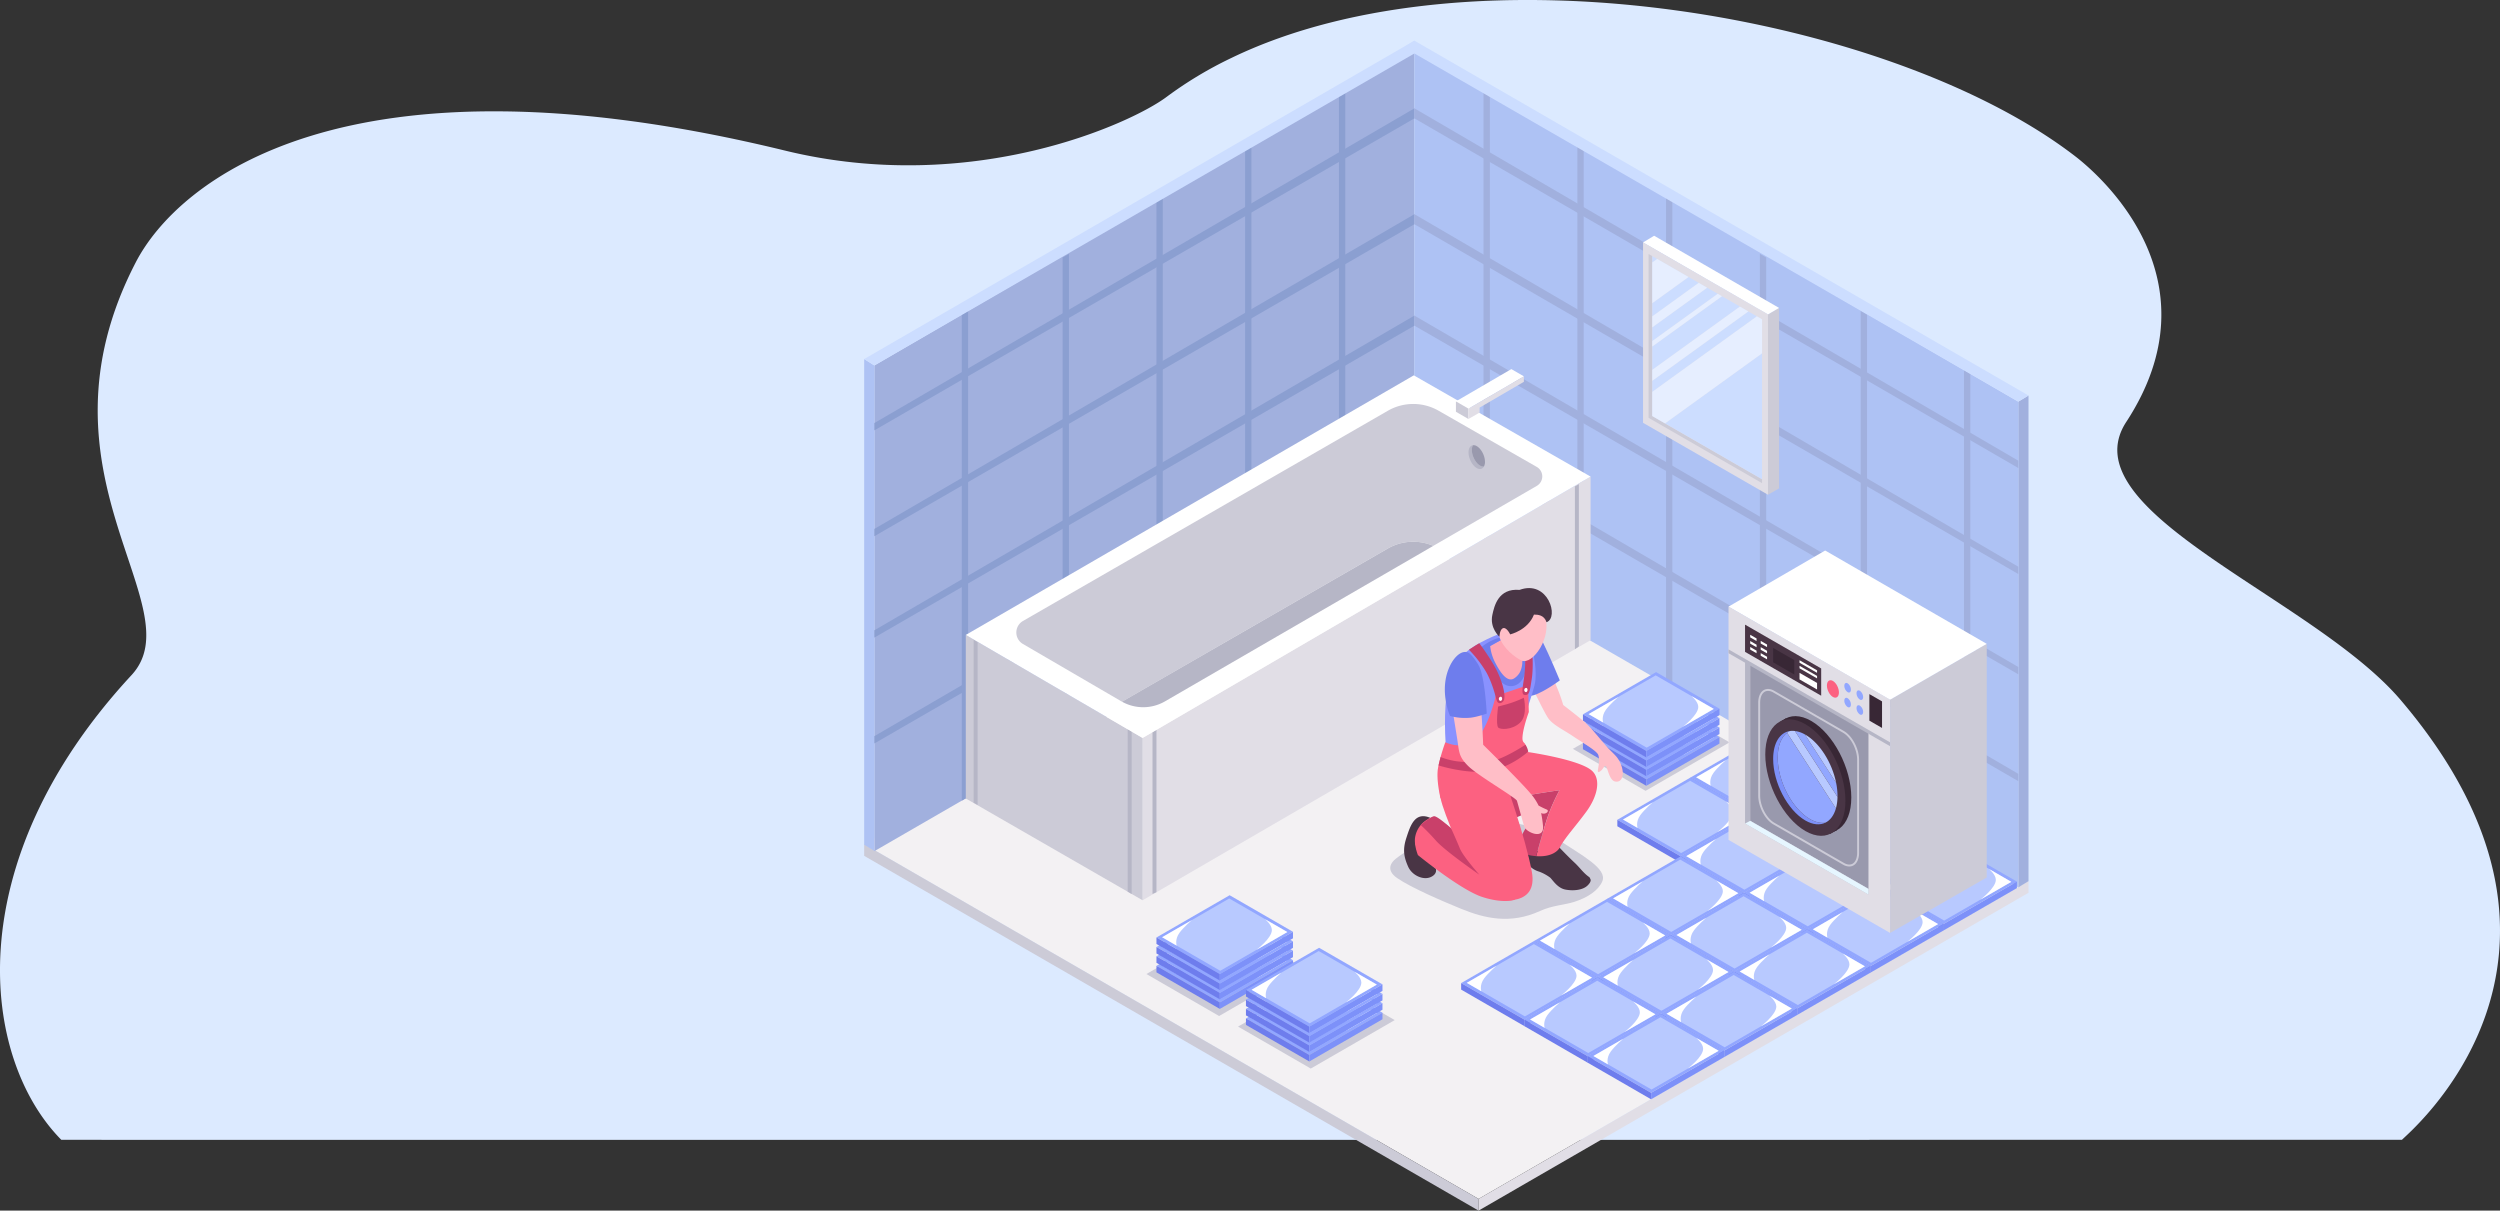 <svg id="_Layer_" data-name="&lt;Layer&gt;" xmlns="http://www.w3.org/2000/svg" viewBox="0 0 2534.02 1227.09"><rect x="0" y="0" width="2534.02" height="1227.09" fill="#333333" stroke="none"/><defs><style>.cls-1{fill:#dceaff;}.cls-2{fill:#f3f1f3;}.cls-3{fill:#cccbd7;}.cls-4{fill:#e1dee6;}.cls-5{fill:#a1b0de;}.cls-6{fill:#aec2f4;}.cls-7{fill:#8b9fd1;}.cls-8{fill:#cdf;}.cls-9{fill:#b6b6c6;}.cls-10,.cls-24{fill:#fff;}.cls-11{fill:#9999ad;}.cls-12{fill:#92a7ff;}.cls-13{fill:#b8c9ff;}.cls-14{fill:#6e7ded;}.cls-15{fill:#7d91f9;}.cls-16{fill:#493545;}.cls-17{fill:#fc6181;}.cls-18{fill:#c9406a;}.cls-19{fill:#ffa7b5;}.cls-20{fill:#ffbec7;}.cls-21{fill:#8992ff;}.cls-22{fill:#382735;}.cls-23{fill:#e6f6ff;}.cls-24{opacity:0.5;}</style></defs><path class="cls-1" d="M2577.74,1567.23c-145.24,0-2372.54.17-2372.54,0-81.58-82.72-105.61-280.18,71.08-470.9,64.72-69.84-107-203.79,4.48-418.67,42.35-81.66,211.55-222,658.05-113.1,189.85,46.31,351-27.64,386.61-54.34a396.62,396.62,0,0,1,65.67-39.51c245.72-118.9,670.29-43.18,855.61,99.74,26.26,20.26,145.68,125.08,51.56,269.14-59.44,91,189.54,177.84,278,281.7C2801.22,1385.37,2579.78,1563.8,2577.74,1567.23Z" transform="translate(-143.07 -411.91)"/><polygon class="cls-2" points="1498.68 1215.21 2056.11 893.06 1433.37 533.47 875.93 855.62 1498.68 1215.21"/><polygon class="cls-3" points="1498.68 1227.09 1498.68 1215.21 875.93 855.62 875.93 867.5 1498.68 1227.09"/><polygon class="cls-4" points="1498.68 1215.21 1498.68 1227.09 2056.11 904.94 2056.11 893.06 1498.68 1215.21"/><polyline class="cls-5" points="1433.65 51.46 886.27 370.44 886.27 862.74 1433.65 546.5 1433.65 51.46"/><polygon class="cls-6" points="875.93 363.94 875.93 856.24 886.27 862.5 886.27 370.44 875.93 363.94"/><polygon class="cls-5" points="2056.11 400.88 2056.11 893.18 2045.77 899.44 2045.77 407.13 2056.11 400.88"/><polyline class="cls-6" points="1433.65 51.46 2045.77 407.13 2045.77 899.44 1433.65 546.5 1433.65 51.46"/><path class="cls-7" d="M1029.34,1158.07v7.42l547.38-316.24V839.09Z" transform="translate(-143.07 -411.91)"/><path class="cls-7" d="M1029.34,1050.77v7.42L1576.72,742V731.8Z" transform="translate(-143.07 -411.91)"/><path class="cls-7" d="M1029.34,948v7.42l547.38-316.24V629Z" transform="translate(-143.07 -411.91)"/><path class="cls-7" d="M1029.34,840.7v7.42l547.38-316.23V521.73Z" transform="translate(-143.07 -411.91)"/><polygon class="cls-7" points="981.28 315.07 974.86 318.81 974.86 811.56 981.28 807.85 981.28 315.07"/><polygon class="cls-7" points="1083.49 257.29 1077.07 261.03 1077.07 753.78 1083.49 750.07 1083.49 257.29"/><polygon class="cls-7" points="1178.62 200.27 1172.2 204.01 1172.2 696.75 1178.62 693.05 1178.62 200.27"/><polygon class="cls-7" points="1268.46 148.19 1262.05 151.93 1262.05 644.68 1268.46 640.97 1268.46 148.19"/><polygon class="cls-7" points="1363.6 91.17 1357.18 94.91 1357.18 587.66 1363.6 583.95 1363.6 91.17"/><path class="cls-5" d="M2188.84,1196.29v7.42L1576.72,849.25V839.09Z" transform="translate(-143.07 -411.91)"/><path class="cls-5" d="M2188.84,1088v7.42L1576.72,742V731.8Z" transform="translate(-143.07 -411.91)"/><path class="cls-5" d="M2188.84,986.35v7.42L1576.72,639.18V629Z" transform="translate(-143.07 -411.91)"/><path class="cls-5" d="M2188.84,878.89v7.42L1576.72,531.89V521.73Z" transform="translate(-143.07 -411.91)"/><polygon class="cls-5" points="1886.03 315.07 1892.44 318.81 1892.44 811.56 1886.03 807.85 1886.03 315.07"/><polygon class="cls-5" points="1990.71 375.24 1997.13 378.98 1997.13 871.72 1990.71 868.01 1990.71 375.24"/><polygon class="cls-5" points="1783.82 257.29 1790.24 261.03 1790.24 753.78 1783.82 750.07 1783.82 257.29"/><polygon class="cls-5" points="1688.69 200.27 1695.11 204.01 1695.11 696.75 1688.69 693.05 1688.69 200.27"/><polygon class="cls-5" points="1598.84 148.19 1605.26 151.93 1605.26 644.68 1598.84 640.97 1598.84 148.19"/><polygon class="cls-5" points="1503.71 91.17 1510.13 94.91 1510.13 587.66 1503.71 583.95 1503.71 91.17"/><polyline class="cls-8" points="1422.87 47.98 2045.77 407.13 2056.11 400.88 1433.65 41.2"/><polyline class="cls-8" points="1433.65 54.2 886.27 370.44 875.93 363.94 1433.65 41.2"/><path class="cls-4" d="M1301.2,1159.91v164.52l454.11-263.71V895Z" transform="translate(-143.07 -411.91)"/><polygon class="cls-3" points="978.93 809.35 1158.13 912.52 1158.13 748 978.93 643.57 978.93 809.35"/><polygon class="cls-9" points="1143.05 739.21 1143.05 903.84 1147.07 906.15 1147.07 741.55 1143.05 739.21"/><polygon class="cls-9" points="1172.2 739.82 1172.2 904.35 1168.19 906.15 1168.19 742.16 1172.2 739.82"/><polygon class="cls-9" points="1600.35 490.71 1600.35 655.25 1596.33 658.05 1596.33 493.05 1600.35 490.71"/><polygon class="cls-9" points="986.89 648.21 986.89 813.62 990.9 815.9 990.9 650.55 986.89 648.21"/><polygon class="cls-10" points="1433.04 380.46 978.93 643.57 1158.13 748 1612.25 483.09 1433.04 380.46"/><path class="cls-3" d="M1595.85,965.21l104.94-60.82a11.07,11.07,0,0,0,0-19.18l-99.57-57a51.63,51.63,0,0,0-51.44.06l-369.8,213.06a13.48,13.48,0,0,0-.06,23.32l99.79,58.15.64.35L1549.73,967.9A51.61,51.61,0,0,1,1595.85,965.21Z" transform="translate(-143.07 -411.91)"/><path class="cls-9" d="M1323.88,1122.83l272-157.62a51.61,51.61,0,0,0-46.12,2.69L1280.3,1123.13A44,44,0,0,0,1323.88,1122.83Z" transform="translate(-143.07 -411.91)"/><path class="cls-9" d="M1643.3,883.86c-4.61-2.66-8.34-9.79-8.34-15.94a9.9,9.9,0,0,1,1.06-4.72c-2.63.35-4.45,3-4.45,7.22,0,6.14,3.74,13.28,8.34,15.94,3.15,1.82,5.86,1,7.28-1.59A6.13,6.13,0,0,1,1643.3,883.86Z" transform="translate(-143.07 -411.91)"/><path class="cls-11" d="M1639.91,864.11a6.1,6.1,0,0,0-3.89-.91,9.9,9.9,0,0,0-1.06,4.72c0,6.15,3.73,13.28,8.34,15.94a6.13,6.13,0,0,0,3.89.91,9.78,9.78,0,0,0,1.07-4.72C1648.26,873.91,1644.52,866.77,1639.91,864.11Z" transform="translate(-143.07 -411.91)"/><path class="cls-3" d="M1588.48,1267.08s-11.81.44-30.86,15.44c-4,3.16-10.55,11,1.67,19.45,14.44,9.94,45.83,23.36,64.79,31.11,23.59,9.63,49.75,16,79.89,2.26,12.85-5.85,24.48-6,34.8-9.29,13.89-4.41,24.74-11.88,28.48-21,5.15-12.53-20.71-26.12-43-40.89C1699.51,1247.78,1653.21,1229.56,1588.48,1267.08Z" transform="translate(-143.07 -411.91)"/><polygon class="cls-3" points="1328.6 1083.11 1254.9 1040.56 1340 991.42 1413.7 1033.98 1328.6 1083.11"/><polygon class="cls-3" points="1235.69 1029.84 1161.99 987.28 1247.09 938.15 1320.79 980.7 1235.69 1029.84"/><polygon class="cls-3" points="1667.96 801.6 1594.26 759.05 1679.36 709.92 1753.06 752.47 1667.96 801.6"/><polygon class="cls-12" points="1668.69 789.89 1604.47 752.81 1678.63 710 1742.85 747.08 1668.69 789.89"/><polygon class="cls-13" points="1669.1 786.58 1610.2 752.58 1678.21 713.3 1737.12 747.31 1669.1 786.58"/><polygon class="cls-14" points="1604.47 752.81 1604.47 759.42 1668.69 796.5 1668.69 789.89 1604.47 752.81"/><polygon class="cls-15" points="1742.85 747.08 1668.69 789.89 1668.69 796.5 1742.85 753.68 1742.85 747.08"/><path class="cls-10" d="M1783.49,1147l-30.22,17.44L1768,1173s-2.16-6.17,2.81-13C1775,1154.3,1783.49,1147,1783.49,1147Z" transform="translate(-143.07 -411.91)"/><path class="cls-10" d="M1857.46,1146.1s7,5.56,7,11.11c0,8.23-15.67,20.11-15.67,20.11l31.35-18.1Z" transform="translate(-143.07 -411.91)"/><polygon class="cls-12" points="1668.69 780.24 1604.47 743.16 1678.63 700.34 1742.85 737.42 1668.69 780.24"/><polygon class="cls-13" points="1669.1 776.93 1610.2 742.92 1678.21 703.65 1737.12 737.66 1669.1 776.93"/><polygon class="cls-14" points="1604.47 743.16 1604.47 749.76 1668.69 786.84 1668.69 780.24 1604.47 743.16"/><polygon class="cls-15" points="1742.85 737.42 1668.69 780.24 1668.69 786.84 1742.85 744.03 1742.85 737.42"/><path class="cls-10" d="M1783.49,1137.38l-30.22,17.45,14.77,8.53s-2.16-6.17,2.81-13C1775,1144.65,1783.49,1137.38,1783.49,1137.38Z" transform="translate(-143.07 -411.91)"/><path class="cls-10" d="M1857.46,1136.44s7,5.56,7,11.11c0,8.24-15.67,20.12-15.67,20.12l31.35-18.1Z" transform="translate(-143.07 -411.91)"/><polygon class="cls-12" points="1668.69 770.79 1604.47 733.72 1678.63 690.9 1742.85 727.98 1668.69 770.79"/><polygon class="cls-13" points="1669.1 767.49 1610.2 733.48 1678.21 694.21 1737.12 728.22 1669.1 767.49"/><polygon class="cls-14" points="1604.47 733.72 1604.47 740.32 1668.69 777.4 1668.69 770.79 1604.47 733.72"/><polygon class="cls-15" points="1742.85 727.98 1668.69 770.79 1668.69 777.4 1742.85 734.59 1742.85 727.98"/><path class="cls-10" d="M1783.49,1127.94l-30.22,17.45,14.77,8.53s-2.16-6.18,2.81-13C1775,1135.2,1783.49,1127.94,1783.49,1127.94Z" transform="translate(-143.07 -411.91)"/><path class="cls-10" d="M1857.46,1127s7,5.56,7,11.11c0,8.23-15.67,20.12-15.67,20.12l31.35-18.1Z" transform="translate(-143.07 -411.91)"/><polygon class="cls-12" points="1668.69 761.14 1604.47 724.06 1678.63 681.25 1742.85 718.33 1668.69 761.14"/><polygon class="cls-13" points="1669.1 757.83 1610.2 723.83 1678.21 684.56 1737.12 718.57 1669.1 757.83"/><polygon class="cls-14" points="1604.47 724.06 1604.47 730.67 1668.69 767.75 1668.69 761.14 1604.47 724.06"/><polygon class="cls-15" points="1742.85 718.33 1668.69 761.14 1668.69 767.75 1742.85 724.93 1742.85 718.33"/><path class="cls-10" d="M1783.49,1118.29l-30.22,17.44,14.77,8.53s-2.16-6.17,2.81-13C1775,1125.55,1783.49,1118.29,1783.49,1118.29Z" transform="translate(-143.07 -411.91)"/><path class="cls-10" d="M1857.46,1117.35s7,5.56,7,11.11c0,8.23-15.67,20.11-15.67,20.11l31.35-18.1Z" transform="translate(-143.07 -411.91)"/><polygon class="cls-12" points="1236.42 1016.05 1172.2 978.97 1246.36 936.16 1310.58 973.24 1236.42 1016.05"/><polygon class="cls-13" points="1236.83 1012.74 1177.93 978.73 1245.95 939.46 1304.85 973.47 1236.83 1012.74"/><polygon class="cls-14" points="1172.2 978.97 1172.2 985.58 1236.42 1022.66 1236.42 1016.05 1172.2 978.97"/><polygon class="cls-15" points="1310.58 973.24 1236.42 1016.05 1236.42 1022.66 1310.58 979.84 1310.58 973.24"/><path class="cls-10" d="M1351.22,1373.2,1321,1390.64l14.77,8.53s-2.16-6.17,2.81-13C1342.73,1380.46,1351.22,1373.2,1351.22,1373.2Z" transform="translate(-143.07 -411.91)"/><path class="cls-10" d="M1425.19,1372.26s7.06,5.56,7.06,11.11c0,8.23-15.68,20.11-15.68,20.11l31.35-18.1Z" transform="translate(-143.07 -411.91)"/><polygon class="cls-12" points="1236.42 1006.4 1172.2 969.32 1246.36 926.5 1310.58 963.58 1236.42 1006.4"/><polygon class="cls-13" points="1236.83 1003.09 1177.93 969.08 1245.95 929.81 1304.85 963.82 1236.83 1003.09"/><polygon class="cls-14" points="1172.2 969.32 1172.2 975.92 1236.42 1013 1236.42 1006.4 1172.2 969.32"/><polygon class="cls-15" points="1310.58 963.58 1236.42 1006.4 1236.42 1013 1310.58 970.19 1310.58 963.58"/><path class="cls-10" d="M1351.22,1363.54,1321,1381l14.77,8.53s-2.16-6.18,2.81-13C1342.73,1370.8,1351.22,1363.54,1351.22,1363.54Z" transform="translate(-143.07 -411.91)"/><path class="cls-10" d="M1425.19,1362.6s7.06,5.56,7.06,11.11c0,8.23-15.68,20.12-15.68,20.12l31.35-18.1Z" transform="translate(-143.07 -411.91)"/><polygon class="cls-12" points="1236.42 996.95 1172.2 959.88 1246.36 917.06 1310.58 954.14 1236.42 996.95"/><polygon class="cls-13" points="1236.83 993.65 1177.93 959.64 1245.95 920.37 1304.85 954.38 1236.83 993.65"/><polygon class="cls-14" points="1172.2 959.88 1172.2 966.48 1236.42 1003.56 1236.42 996.95 1172.2 959.88"/><polygon class="cls-15" points="1310.58 954.14 1236.42 996.95 1236.42 1003.56 1310.58 960.75 1310.58 954.14"/><path class="cls-10" d="M1351.22,1354.1,1321,1371.55l14.77,8.53s-2.16-6.18,2.81-13C1342.73,1361.36,1351.22,1354.1,1351.22,1354.1Z" transform="translate(-143.07 -411.91)"/><path class="cls-10" d="M1425.19,1353.16s7.06,5.56,7.06,11.11c0,8.23-15.68,20.12-15.68,20.12l31.35-18.1Z" transform="translate(-143.07 -411.91)"/><polygon class="cls-12" points="1236.42 987.3 1172.2 950.22 1246.36 907.41 1310.58 944.49 1236.42 987.3"/><polygon class="cls-13" points="1236.83 983.99 1177.93 949.99 1245.95 910.72 1304.85 944.72 1236.83 983.99"/><polygon class="cls-14" points="1172.2 950.22 1172.2 956.83 1236.42 993.91 1236.42 987.3 1172.2 950.22"/><polygon class="cls-15" points="1310.58 944.49 1236.42 987.3 1236.42 993.91 1310.58 951.09 1310.58 944.49"/><path class="cls-10" d="M1351.22,1344.45,1321,1361.89l14.77,8.53s-2.16-6.17,2.81-13C1342.73,1351.71,1351.22,1344.45,1351.22,1344.45Z" transform="translate(-143.07 -411.91)"/><path class="cls-10" d="M1425.19,1343.51s7.06,5.56,7.06,11.11c0,8.23-15.68,20.11-15.68,20.11l31.35-18.1Z" transform="translate(-143.07 -411.91)"/><polygon class="cls-12" points="1327.12 1069.33 1262.9 1032.25 1337.05 989.43 1401.28 1026.51 1327.12 1069.33"/><polygon class="cls-13" points="1327.53 1066.02 1268.63 1032.01 1336.64 992.74 1395.55 1026.75 1327.53 1066.02"/><polygon class="cls-14" points="1262.9 1032.25 1262.9 1038.85 1327.12 1075.93 1327.12 1069.33 1262.9 1032.25"/><polygon class="cls-15" points="1401.28 1026.51 1327.12 1069.33 1327.12 1075.93 1401.28 1033.12 1401.28 1026.51"/><path class="cls-10" d="M1441.91,1426.47l-30.22,17.45,14.78,8.53s-2.17-6.18,2.81-13C1433.42,1433.73,1441.91,1426.47,1441.91,1426.47Z" transform="translate(-143.07 -411.91)"/><path class="cls-10" d="M1515.88,1425.53s7.06,5.56,7.06,11.11c0,8.23-15.67,20.12-15.67,20.12l31.35-18.1Z" transform="translate(-143.07 -411.91)"/><polygon class="cls-12" points="1327.12 1059.67 1262.9 1022.59 1337.05 979.78 1401.28 1016.86 1327.12 1059.67"/><polygon class="cls-13" points="1327.53 1056.36 1268.63 1022.36 1336.64 983.09 1395.55 1017.09 1327.53 1056.36"/><polygon class="cls-14" points="1262.9 1022.59 1262.9 1029.2 1327.12 1066.28 1327.12 1059.67 1262.9 1022.59"/><polygon class="cls-15" points="1401.28 1016.86 1327.12 1059.67 1327.12 1066.28 1401.28 1023.46 1401.28 1016.86"/><path class="cls-10" d="M1441.91,1416.82l-30.22,17.44,14.78,8.53s-2.17-6.17,2.81-13C1433.42,1424.08,1441.91,1416.82,1441.91,1416.82Z" transform="translate(-143.07 -411.91)"/><path class="cls-10" d="M1515.88,1415.88s7.06,5.56,7.06,11.11c0,8.23-15.67,20.11-15.67,20.11l31.35-18.1Z" transform="translate(-143.07 -411.91)"/><polygon class="cls-12" points="1327.12 1050.23 1262.9 1013.15 1337.05 970.34 1401.28 1007.41 1327.12 1050.23"/><polygon class="cls-13" points="1327.53 1046.92 1268.63 1012.91 1336.64 973.64 1395.55 1007.65 1327.53 1046.92"/><polygon class="cls-14" points="1262.9 1013.15 1262.9 1019.76 1327.12 1056.84 1327.12 1050.23 1262.9 1013.15"/><polygon class="cls-15" points="1401.28 1007.41 1327.12 1050.23 1327.12 1056.84 1401.28 1014.02 1401.28 1007.41"/><path class="cls-10" d="M1441.91,1407.37l-30.22,17.45,14.78,8.53s-2.17-6.17,2.81-13C1433.42,1414.64,1441.91,1407.37,1441.91,1407.37Z" transform="translate(-143.07 -411.91)"/><path class="cls-10" d="M1515.88,1406.44s7.06,5.56,7.06,11.11c0,8.23-15.67,20.11-15.67,20.11l31.35-18.1Z" transform="translate(-143.07 -411.91)"/><polygon class="cls-12" points="1327.12 1040.58 1262.9 1003.5 1337.05 960.68 1401.28 997.76 1327.12 1040.58"/><polygon class="cls-13" points="1327.53 1037.27 1268.63 1003.26 1336.64 963.99 1395.55 998 1327.53 1037.27"/><polygon class="cls-14" points="1262.9 1003.5 1262.9 1010.1 1327.12 1047.18 1327.12 1040.58 1262.9 1003.5"/><polygon class="cls-15" points="1401.28 997.76 1327.12 1040.58 1327.12 1047.18 1401.28 1004.37 1401.28 997.76"/><path class="cls-10" d="M1441.91,1397.72l-30.22,17.45,14.78,8.53s-2.17-6.18,2.81-13C1433.42,1405,1441.91,1397.72,1441.91,1397.72Z" transform="translate(-143.07 -411.91)"/><path class="cls-10" d="M1515.88,1396.78s7.06,5.56,7.06,11.11c0,8.23-15.67,20.12-15.67,20.12l31.35-18.1Z" transform="translate(-143.07 -411.91)"/><path class="cls-16" d="M1568.55,1261.26c4-12.32,8.59-27.19,24.42-20.31,0,0-.77.39-2,1.11a21.34,21.34,0,0,1,9.63,7v21.85s-14.26,5.82-11.73,8.4c6,6.16,8.18,9.81,8.46,12.2a6.71,6.71,0,0,1,.83.19s2.84,5.61-4.75,9.15-19.09-1.48-23.09-10.62S1564.51,1273.59,1568.55,1261.26Z" transform="translate(-143.07 -411.91)"/><path class="cls-10" d="M1581.77,1257.31c-.29.68-5.3,3.41-3.68,10.89s2.84,11.53,5.74,10.61,4.65-1.39,4.65-1.39Z" transform="translate(-143.07 -411.91)"/><path class="cls-16" d="M1691,1275.33c.63-4.65,2.07-10.83,5.34-11.16,3.54-.35,1.17,10.86,6.64,10.33,6.54-.63,14.72-6.5,19.25-5.11,0,0,1.3,1.4,3.35,3.53,3.27,3.41,8.46,8.71,13.42,13.35,5.55,5.17,8.63,10.13,14.47,14.35a3.34,3.34,0,0,1,1.53,2.29h.1s1.71,2.2-3,6.68-14,5.6-22.35,4-13.19-10.33-15.65-12.3a45.61,45.61,0,0,0-10.89-5.88,22,22,0,0,1-9.28-5.31c-1.58-1.35-4.23-4.37-4.62-7.81C1689.1,1280.32,1691,1275.33,1691,1275.33Z" transform="translate(-143.07 -411.91)"/><path class="cls-17" d="M1689,1173.75s55.13,7.67,67.84,19.54c9.2,8.6,5.47,25.87-5.83,41.28s-20.41,24.88-26.25,35.13c-2.09,5-9.61,11.15-24.56,10,3.94-14.17,9.45-33.65,11.88-40.51a198.22,198.22,0,0,1,11.71-26.27s-14.9,2-29.07,4.58c-9.32,1.66-26.56,1.31-26.56,1.31l-12.9,6.45s-.44,2.39-.84,6.36a41.46,41.46,0,0,1-8-4.59C1635.47,1219.06,1689,1173.75,1689,1173.75Z" transform="translate(-143.07 -411.91)"/><path class="cls-18" d="M1668.12,1218.82s17.24.35,26.56-1.31c14.17-2.54,29.07-4.58,29.07-4.58A198.22,198.22,0,0,0,1712,1239.2c-2.43,6.86-7.94,26.34-11.88,40.51a57.09,57.09,0,0,1-6-.77c-8-1.49-11.55-10.56-8.94-19.2,1.15-3.83,10.74-18.91,16.42-27.41-7.31.54-29.46,13.51-38.19,12.94,2-6,3.85-10.7,3.85-10.7a32.17,32.17,0,0,1-12.88-2.94c.4-4,.84-6.36.84-6.36Z" transform="translate(-143.07 -411.91)"/><path class="cls-17" d="M1609.13,1187.2s-9.52,16.54-5.9,33.75,23.87,61.42,26.91,65.65,32.5,37.29,32.5,37.29,39.62,7.5,33.13-28.24-28.51-96.61-28.51-96.61Z" transform="translate(-143.07 -411.91)"/><path class="cls-19" d="M1685.09,1070.48s5.79,21.26,4.77,28.38-14.77,20.34-14.77,20.34-15.26,6.11-26.83-4.06-7.74-44.66-7.74-44.66l26.58-18.07Z" transform="translate(-143.07 -411.91)"/><path class="cls-20" d="M1713.68,1088.92s5.92,16,8.09,21.1a159.82,159.82,0,0,1,5.8,16.51s17.29,13.2,23.51,18.84c4.41,4,11.87,13.17,20.21,22.91,3.42,4,9.09,8.76,11.46,12.24,8.16,12,6.22,25.45-2.72,23.51-6.12-1.33-7.58-15.25-9.52-15.66s-2.23,3.74-6.41,5.88c-2.6,1.33-.93-3.11-.39-8.29a20.14,20.14,0,0,0-.58-8.75c-1.23-4.17-17.38-13.46-25.65-19.06-9.49-6.43-20.65-11.54-25.31-18.53s-17.28-33.75-17.28-33.75Z" transform="translate(-143.07 -411.91)"/><path class="cls-14" d="M1680.11,1052.38c2.58,2.24,16.6-10.34,25.45,7.62s18.54,41.56,18.54,41.56-22.28,16.5-31.12,15.67l-8.83-.82,4.67-41.61-12.4-12.54Z" transform="translate(-143.07 -411.91)"/><path class="cls-21" d="M1648.85,1069.34s15.71,38.42,27.57,34.25c13.44-4.73,9.87-20.93,9.87-20.93l9.64-12.82s4.79,15.66,3.53,30.87-18.32,48.2-13.36,64.78c3.56,11.9-17.32,36-37.92,36.8-24.66.9-43.09.85-43.09.85s-2.95-19.26,4-29.39c-2.28-22.88-2-52.63,2.74-71.84,3.68-15.06,14.3-27.1,20.28-31.43,15.42-11.17,36.08-18.07,36.08-18.07l-2.86,7.78Z" transform="translate(-143.07 -411.91)"/><path class="cls-17" d="M1692.7,1133.6s-6.6,17.85-6.44,27c.07,4.25,2.66,4.26,3,6.22a13.18,13.18,0,0,1-.34,7s-4.3,22.82-24,31-61.72,16.23-61.72,16.23-4.57-18.57-2.59-30.35c1.9-11.37,7.43-26.42,7.43-26.42s19.26,9.21,31.84-3.69,19.21-43.23,19.21-43.23l32.92-11.09S1692.5,1128.84,1692.7,1133.6Z" transform="translate(-143.07 -411.91)"/><path class="cls-17" d="M1653,1279.86s-28.28-19.3-41.26-30.17c-6.25-5.24-17.18-9.31-17.18-9.31a25.75,25.75,0,0,0-17,19.56c-1.61,8,2.72,18.69,2.72,18.69s43.06,35.17,65,42.38,33.25,2.88,33.25,2.88Z" transform="translate(-143.07 -411.91)"/><path class="cls-18" d="M1613.88,1251.47c1.11,2.36,5.72,12.56,8.95,20.51s19.66,26.47,19.66,26.47-34.24-23.64-43.77-34.28a215.9,215.9,0,0,0-15.59-16s10.06-8.5,13.44-8.93S1613.88,1251.47,1613.88,1251.47Z" transform="translate(-143.07 -411.91)"/><path class="cls-18" d="M1687.61,1119.14s4.39,17.62-3.85,25.34-20.62,7.09-22.21,4.71c-2.43-3.62,0-21.16,0-21.16S1676.42,1124.88,1687.61,1119.14Z" transform="translate(-143.07 -411.91)"/><path class="cls-14" d="M1663,1058.19a16.92,16.92,0,0,0,1.19,2.6l-10.67,5.94a47.47,47.47,0,0,0,5.18,17c4.66,9,11.07,18.84,17.71,16.51,2.24-.79,5.59-3.89,7.06-6.61,2.89-5.31,2.81-12.2,2.81-12.2l2.78.58s1.08,8.1,0,12-4,10.76-11.08,12.89c-9.18,2.78-17.57-6.25-23.61-16s-9.47-23.32-9.47-23.32A53.22,53.22,0,0,1,1663,1058.19Z" transform="translate(-143.07 -411.91)"/><path class="cls-18" d="M1696.49,1078.11s.68,12.42-.85,22.1-2,16.15-6.09,16.19c-3.45,0-4.2-1.46-2.2-13.89a142.48,142.48,0,0,0,1.72-23.54Z" transform="translate(-143.07 -411.91)"/><path class="cls-20" d="M1671.54,1022.67c8.81-6.71,29.69-8.86,37.31,12.71,8,22.62-12.48,50.87-23.39,46.07-6.11-2.69-19-12.24-22.57-24.14C1658.82,1043.9,1664.69,1027.89,1671.54,1022.67Z" transform="translate(-143.07 -411.91)"/><path class="cls-16" d="M1673.81,1054.93s-4-8.44-7.85-6c-2.82,1.82-3.07,8.36-3.07,8.36s-10.13-8.79-7.12-22.31c1.87-8.42,5.78-27,27.5-25.15,29-10.66,40.43,28.2,27.38,32.78-2.4-7.38-8.76-7.75-12.74-7.75C1691.66,1050.85,1673.81,1054.93,1673.81,1054.93Z" transform="translate(-143.07 -411.91)"/><path class="cls-18" d="M1642.49,1063.88s13.2,17.44,19.06,30.45,7.21,22.63,6.09,26.69c-.7,2.54-4,4.7-6.09,3.06-1.29-1-1.77-3.26-3-7.87-1.11-4.32-4.51-15.18-9.15-23.26a120.8,120.8,0,0,0-17.39-22.47S1639.74,1065.38,1642.49,1063.88Z" transform="translate(-143.07 -411.91)"/><path class="cls-10" d="M1689.55,1109.21c2.08-.71,2.63,3.71.43,4.18C1688.07,1113.8,1687,1110.09,1689.55,1109.21Z" transform="translate(-143.07 -411.91)"/><path class="cls-10" d="M1663.81,1118.15c2.07-.71,2.63,3.7.43,4.18C1662.32,1122.74,1661.24,1119,1663.81,1118.15Z" transform="translate(-143.07 -411.91)"/><path class="cls-18" d="M1689.3,1166.79s-16.14,10.65-28.83,15.06-36.13,2.5-42,1.52a70.67,70.67,0,0,1-15.19-4.12l-2.09,8.52s30.34,9.59,52.36,5.44,38.51-19.46,38.51-19.46A17.13,17.13,0,0,0,1689.3,1166.79Z" transform="translate(-143.07 -411.91)"/><path class="cls-20" d="M1611.87,1098.42c2-1.67,29.68-11.88,29.68-11.88s3.4,51.54,3.93,60.4.94,19.85.94,19.85,37.47,36.88,47.67,49a55.85,55.85,0,0,1,8.49,12.65,80.51,80.51,0,0,0,8.07,3.93c3.49,1.28-.63,5.84-5.49,3.7l0,0a110.93,110.93,0,0,1,1.9,12.9c1.56,14.8-17.26,6.52-19,.77s-6.43-23-7.42-26.16-40-25.74-49.51-35.32-8.94-13.61-11-27.14S1609.86,1100.09,1611.87,1098.42Z" transform="translate(-143.07 -411.91)"/><path class="cls-14" d="M1612.81,1086.71c4.53-9.41,11.8-15.79,18-13.49,2.76,1,6.89,6.36,10.44,12,7,11,8.79,50,8.79,50s-9.7,3.41-16.37,4.15a57.21,57.21,0,0,1-20.85-1.78S1601,1111.2,1612.81,1086.71Z" transform="translate(-143.07 -411.91)"/><polygon class="cls-12" points="1777.73 825.17 1713.5 788.09 1787.66 745.28 1851.88 782.36 1777.73 825.17"/><polygon class="cls-13" points="1778.14 821.86 1719.23 787.85 1787.25 748.58 1846.15 782.59 1778.14 821.86"/><polygon class="cls-14" points="1713.5 788.09 1713.5 794.7 1777.73 831.78 1777.73 825.17 1713.5 788.09"/><polygon class="cls-15" points="1851.88 782.36 1777.73 825.17 1777.73 831.78 1851.88 788.96 1851.88 782.36"/><path class="cls-10" d="M1892.52,1182.32l-30.22,17.44,14.78,8.53s-2.17-6.17,2.81-13C1884,1189.58,1892.52,1182.32,1892.52,1182.32Z" transform="translate(-143.07 -411.91)"/><path class="cls-10" d="M1966.49,1181.38s7.06,5.56,7.06,11.11c0,8.23-15.68,20.11-15.68,20.11l31.35-18.1Z" transform="translate(-143.07 -411.91)"/><polygon class="cls-12" points="1703.57 867.98 1639.35 830.91 1713.5 788.09 1777.73 825.17 1703.57 867.98"/><polygon class="cls-13" points="1703.98 864.68 1645.08 830.67 1713.09 791.4 1772 825.41 1703.98 864.68"/><polygon class="cls-14" points="1639.35 830.91 1639.35 837.51 1703.57 874.59 1703.57 867.98 1639.35 830.91"/><polygon class="cls-15" points="1777.73 825.17 1703.57 867.98 1703.57 874.59 1777.73 831.78 1777.73 825.17"/><path class="cls-10" d="M1818.36,1225.13l-30.22,17.45,14.78,8.53s-2.17-6.18,2.81-13C1809.88,1232.39,1818.36,1225.13,1818.36,1225.13Z" transform="translate(-143.07 -411.91)"/><path class="cls-10" d="M1892.33,1224.19s7.06,5.56,7.06,11.11c0,8.23-15.67,20.12-15.67,20.12l31.35-18.1Z" transform="translate(-143.07 -411.91)"/><polygon class="cls-12" points="1841.87 862.28 1777.65 825.21 1851.8 782.39 1916.03 819.47 1841.87 862.28"/><polygon class="cls-13" points="1842.28 858.98 1783.37 824.97 1851.39 785.7 1910.3 819.71 1842.28 858.98"/><polygon class="cls-14" points="1777.65 825.21 1777.65 831.81 1841.87 868.89 1841.87 862.28 1777.65 825.21"/><polygon class="cls-15" points="1916.03 819.47 1841.87 862.28 1841.87 868.89 1916.03 826.08 1916.03 819.47"/><path class="cls-10" d="M1956.66,1219.43l-30.22,17.45,14.78,8.53s-2.17-6.18,2.81-13C1948.17,1226.69,1956.66,1219.43,1956.66,1219.43Z" transform="translate(-143.07 -411.91)"/><path class="cls-10" d="M2030.63,1218.49s7.06,5.56,7.06,11.11c0,8.23-15.67,20.12-15.67,20.12l31.34-18.1Z" transform="translate(-143.07 -411.91)"/><polygon class="cls-12" points="1767.71 905.1 1703.49 868.02 1777.65 825.21 1841.87 862.28 1767.71 905.1"/><polygon class="cls-13" points="1768.12 901.79 1709.22 867.78 1777.23 828.51 1836.14 862.52 1768.12 901.79"/><polygon class="cls-14" points="1703.49 868.02 1703.49 874.63 1767.71 911.7 1767.71 905.1 1703.49 868.02"/><polygon class="cls-15" points="1841.87 862.28 1767.71 905.1 1767.71 911.7 1841.87 868.89 1841.87 862.28"/><path class="cls-10" d="M1882.51,1262.24l-30.22,17.45,14.77,8.53s-2.16-6.17,2.81-13C1874,1269.51,1882.51,1262.24,1882.51,1262.24Z" transform="translate(-143.07 -411.91)"/><path class="cls-10" d="M1956.47,1261.31s7.06,5.55,7.06,11.1c0,8.24-15.67,20.12-15.67,20.12l31.35-18.1Z" transform="translate(-143.07 -411.91)"/><polygon class="cls-12" points="1693.55 947.91 1629.33 910.84 1703.49 868.02 1767.71 905.1 1693.55 947.91"/><polygon class="cls-13" points="1693.96 944.61 1635.06 910.6 1703.08 871.33 1761.98 905.34 1693.96 944.61"/><polygon class="cls-14" points="1629.33 910.84 1629.33 917.44 1693.55 954.52 1693.55 947.91 1629.33 910.84"/><polygon class="cls-15" points="1767.71 905.1 1693.55 947.91 1693.55 954.52 1767.71 911.7 1767.71 905.1"/><path class="cls-10" d="M1808.35,1305.06l-30.22,17.45,14.77,8.53s-2.16-6.18,2.81-13C1799.86,1312.32,1808.35,1305.06,1808.35,1305.06Z" transform="translate(-143.07 -411.91)"/><path class="cls-10" d="M1882.32,1304.12s7.06,5.56,7.06,11.11c0,8.23-15.68,20.11-15.68,20.11l31.35-18.1Z" transform="translate(-143.07 -411.91)"/><polygon class="cls-12" points="1619.4 990.73 1555.17 953.65 1629.33 910.84 1693.55 947.91 1619.4 990.73"/><polygon class="cls-13" points="1619.81 987.42 1560.9 953.41 1628.92 914.14 1687.82 948.15 1619.81 987.42"/><polygon class="cls-14" points="1555.17 953.65 1555.17 960.26 1619.4 997.33 1619.4 990.73 1555.17 953.65"/><polygon class="cls-15" points="1693.55 947.91 1619.4 990.73 1619.4 997.33 1693.55 954.52 1693.55 947.91"/><path class="cls-10" d="M1734.19,1347.87,1704,1365.32l14.78,8.53s-2.17-6.17,2.81-13C1725.7,1355.14,1734.19,1347.87,1734.19,1347.87Z" transform="translate(-143.07 -411.91)"/><path class="cls-10" d="M1808.16,1346.93s7.06,5.56,7.06,11.11c0,8.24-15.68,20.12-15.68,20.12l31.35-18.1Z" transform="translate(-143.07 -411.91)"/><polygon class="cls-12" points="1545.24 1033.54 1481.02 996.46 1555.17 953.65 1619.4 990.73 1545.24 1033.54"/><polygon class="cls-13" points="1545.65 1030.23 1486.74 996.23 1554.76 956.96 1613.67 990.97 1545.65 1030.23"/><polygon class="cls-14" points="1481.02 996.46 1481.02 1003.07 1545.24 1040.15 1545.24 1033.54 1481.02 996.46"/><polygon class="cls-15" points="1619.4 990.73 1545.24 1033.54 1545.24 1040.15 1619.4 997.33 1619.4 990.73"/><path class="cls-10" d="M1660,1390.69l-30.22,17.45,14.78,8.53s-2.17-6.18,2.81-13C1651.54,1398,1660,1390.69,1660,1390.69Z" transform="translate(-143.07 -411.91)"/><path class="cls-10" d="M1734,1389.75s7.06,5.56,7.06,11.11c0,8.23-15.67,20.11-15.67,20.11l31.35-18.1Z" transform="translate(-143.07 -411.91)"/><polygon class="cls-12" points="1906.08 899.39 1841.86 862.32 1916.02 819.5 1980.24 856.58 1906.08 899.39"/><polygon class="cls-13" points="1906.49 896.09 1847.59 862.08 1915.61 822.81 1974.51 856.82 1906.49 896.09"/><polygon class="cls-14" points="1841.86 862.32 1841.86 868.92 1906.08 906 1906.08 899.39 1841.86 862.32"/><polygon class="cls-15" points="1980.24 856.58 1906.08 899.39 1906.08 906 1980.24 863.18 1980.24 856.58"/><path class="cls-10" d="M2020.88,1256.54,1990.66,1274l14.77,8.53s-2.16-6.18,2.81-13C2012.39,1263.8,2020.88,1256.54,2020.88,1256.54Z" transform="translate(-143.07 -411.91)"/><path class="cls-10" d="M2094.85,1255.6s7.05,5.56,7.05,11.11c0,8.23-15.67,20.12-15.67,20.12l31.35-18.1Z" transform="translate(-143.07 -411.91)"/><polygon class="cls-12" points="1831.92 942.21 1767.7 905.13 1841.86 862.32 1906.08 899.39 1831.92 942.21"/><polygon class="cls-13" points="1832.34 938.9 1773.43 904.89 1841.45 865.62 1900.35 899.63 1832.34 938.9"/><polygon class="cls-14" points="1767.7 905.13 1767.7 911.74 1831.92 948.81 1831.92 942.21 1767.7 905.13"/><polygon class="cls-15" points="1906.08 899.39 1831.92 942.21 1831.92 948.81 1906.08 906 1906.08 899.39"/><path class="cls-10" d="M1946.72,1299.35l-30.22,17.45,14.77,8.53s-2.16-6.17,2.82-13C1938.23,1306.62,1946.72,1299.35,1946.72,1299.35Z" transform="translate(-143.07 -411.91)"/><path class="cls-10" d="M2020.69,1298.42s7.06,5.55,7.06,11.1c0,8.24-15.68,20.12-15.68,20.12l31.35-18.1Z" transform="translate(-143.07 -411.91)"/><polygon class="cls-12" points="1757.77 985.02 1693.54 947.95 1767.7 905.13 1831.92 942.21 1757.77 985.02"/><polygon class="cls-13" points="1758.18 981.72 1699.27 947.71 1767.29 908.44 1826.19 942.45 1758.18 981.72"/><polygon class="cls-14" points="1693.54 947.95 1693.54 954.55 1757.77 991.63 1757.77 985.02 1693.54 947.95"/><polygon class="cls-15" points="1831.92 942.21 1757.77 985.02 1757.77 991.63 1831.92 948.81 1831.92 942.21"/><path class="cls-10" d="M1872.56,1342.17l-30.22,17.45,14.78,8.53s-2.17-6.18,2.81-13C1864.07,1349.43,1872.56,1342.17,1872.56,1342.17Z" transform="translate(-143.07 -411.91)"/><path class="cls-10" d="M1946.53,1341.23s7.06,5.56,7.06,11.11c0,8.23-15.68,20.11-15.68,20.11l31.35-18.09Z" transform="translate(-143.07 -411.91)"/><polygon class="cls-12" points="1683.61 1027.84 1619.39 990.76 1693.54 947.95 1757.77 985.02 1683.61 1027.84"/><polygon class="cls-13" points="1684.02 1024.53 1625.12 990.52 1693.13 951.25 1752.04 985.26 1684.02 1024.53"/><polygon class="cls-14" points="1619.39 990.76 1619.39 997.37 1683.61 1034.44 1683.61 1027.84 1619.39 990.76"/><polygon class="cls-15" points="1757.77 985.02 1683.61 1027.84 1683.61 1034.44 1757.77 991.63 1757.77 985.02"/><path class="cls-10" d="M1798.4,1385l-30.22,17.45L1783,1411s-2.17-6.17,2.81-13C1789.92,1392.25,1798.4,1385,1798.4,1385Z" transform="translate(-143.07 -411.91)"/><path class="cls-10" d="M1872.37,1384s7.06,5.56,7.06,11.11c0,8.24-15.67,20.12-15.67,20.12l31.35-18.1Z" transform="translate(-143.07 -411.91)"/><polygon class="cls-12" points="1609.45 1070.65 1545.23 1033.57 1619.39 990.76 1683.61 1027.84 1609.45 1070.65"/><polygon class="cls-13" points="1609.86 1067.35 1550.96 1033.34 1618.97 994.07 1677.88 1028.08 1609.86 1067.35"/><polygon class="cls-14" points="1545.23 1033.57 1545.23 1040.18 1609.45 1077.26 1609.45 1070.65 1545.23 1033.57"/><polygon class="cls-15" points="1683.61 1027.84 1609.45 1070.65 1609.45 1077.26 1683.61 1034.44 1683.61 1027.84"/><path class="cls-10" d="M1724.25,1427.8,1694,1445.25l14.77,8.53s-2.16-6.18,2.81-13C1715.76,1435.06,1724.25,1427.8,1724.25,1427.8Z" transform="translate(-143.07 -411.91)"/><path class="cls-10" d="M1798.22,1426.86s7,5.56,7,11.11c0,8.23-15.67,20.11-15.67,20.11L1821,1440Z" transform="translate(-143.07 -411.91)"/><polygon class="cls-12" points="1970.2 936.41 1905.97 899.33 1980.13 856.51 2044.35 893.59 1970.2 936.41"/><polygon class="cls-13" points="1970.61 933.1 1911.7 899.09 1979.72 859.82 2038.63 893.83 1970.61 933.1"/><polygon class="cls-14" points="1905.97 899.33 1905.97 905.93 1970.2 943.01 1970.2 936.41 1905.97 899.33"/><polygon class="cls-15" points="2044.35 893.59 1970.2 936.41 1970.2 943.01 2044.35 900.2 2044.35 893.59"/><path class="cls-10" d="M2085,1293.55,2054.77,1311l14.78,8.53s-2.17-6.18,2.81-13C2076.5,1300.81,2085,1293.55,2085,1293.55Z" transform="translate(-143.07 -411.91)"/><path class="cls-10" d="M2159,1292.61s7.06,5.56,7.06,11.11c0,8.23-15.68,20.12-15.68,20.12l31.35-18.1Z" transform="translate(-143.07 -411.91)"/><polygon class="cls-12" points="1896.04 979.22 1831.82 942.14 1905.97 899.33 1970.2 936.41 1896.04 979.22"/><polygon class="cls-13" points="1896.45 975.91 1837.55 941.9 1905.56 902.63 1964.47 936.64 1896.45 975.91"/><polygon class="cls-14" points="1831.82 942.14 1831.82 948.75 1896.04 985.83 1896.04 979.22 1831.82 942.14"/><polygon class="cls-15" points="1970.2 936.41 1896.04 979.22 1896.04 985.83 1970.2 943.01 1970.2 936.41"/><path class="cls-10" d="M2010.84,1336.37l-30.22,17.44,14.77,8.53s-2.16-6.17,2.81-13C2002.35,1343.63,2010.84,1336.37,2010.84,1336.37Z" transform="translate(-143.07 -411.91)"/><path class="cls-10" d="M2084.8,1335.43s7.06,5.56,7.06,11.11c0,8.23-15.67,20.11-15.67,20.11l31.35-18.1Z" transform="translate(-143.07 -411.91)"/><polygon class="cls-12" points="1821.88 1022.03 1757.66 984.96 1831.82 942.14 1896.04 979.22 1821.88 1022.03"/><polygon class="cls-13" points="1822.29 1018.73 1763.39 984.72 1831.41 945.45 1890.31 979.46 1822.29 1018.73"/><polygon class="cls-14" points="1757.66 984.96 1757.66 991.56 1821.88 1028.64 1821.88 1022.03 1757.66 984.96"/><polygon class="cls-15" points="1896.04 979.22 1821.88 1022.03 1821.88 1028.64 1896.04 985.83 1896.04 979.22"/><path class="cls-10" d="M1936.68,1379.18l-30.22,17.45,14.77,8.53s-2.16-6.18,2.81-13C1928.19,1386.44,1936.68,1379.18,1936.68,1379.18Z" transform="translate(-143.07 -411.91)"/><path class="cls-10" d="M2010.65,1378.24s7,5.56,7,11.11c0,8.23-15.67,20.12-15.67,20.12l31.35-18.1Z" transform="translate(-143.07 -411.91)"/><polygon class="cls-12" points="1747.72 1064.85 1683.5 1027.77 1757.66 984.96 1821.88 1022.03 1747.72 1064.85"/><polygon class="cls-13" points="1748.14 1061.54 1689.23 1027.53 1757.25 988.26 1816.15 1022.27 1748.14 1061.54"/><polygon class="cls-14" points="1683.5 1027.77 1683.5 1034.38 1747.72 1071.46 1747.72 1064.85 1683.5 1027.77"/><polygon class="cls-15" points="1821.88 1022.03 1747.72 1064.85 1747.72 1071.46 1821.88 1028.64 1821.88 1022.03"/><path class="cls-10" d="M1862.52,1422l-30.22,17.44,14.78,8.53s-2.17-6.17,2.81-13C1854,1429.26,1862.52,1422,1862.52,1422Z" transform="translate(-143.07 -411.91)"/><path class="cls-10" d="M1936.49,1421.06s7.06,5.56,7.06,11.11c0,8.23-15.68,20.11-15.68,20.11l31.35-18.1Z" transform="translate(-143.07 -411.91)"/><polygon class="cls-12" points="1673.57 1107.66 1609.35 1070.59 1683.5 1027.77 1747.72 1064.85 1673.57 1107.66"/><polygon class="cls-13" points="1673.98 1104.36 1615.07 1070.35 1683.09 1031.08 1742 1065.09 1673.98 1104.36"/><polygon class="cls-14" points="1609.35 1070.59 1609.35 1077.19 1673.57 1114.27 1673.57 1107.66 1609.35 1070.59"/><polygon class="cls-15" points="1747.72 1064.85 1673.57 1107.66 1673.57 1114.27 1747.72 1071.46 1747.72 1064.85"/><path class="cls-10" d="M1788.36,1464.81l-30.22,17.45,14.78,8.53s-2.17-6.18,2.81-13C1779.87,1472.07,1788.36,1464.81,1788.36,1464.81Z" transform="translate(-143.07 -411.91)"/><path class="cls-10" d="M1862.33,1463.87s7.06,5.56,7.06,11.11c0,8.23-15.67,20.12-15.67,20.12l31.35-18.1Z" transform="translate(-143.07 -411.91)"/><polygon class="cls-4" points="1915.81 945.62 1752.04 851.34 1752.04 614.88 1915.81 709.12 1915.81 945.62"/><polygon class="cls-9" points="1774.01 672.06 1774.01 831.99 1893.9 901.01 1893.9 906.77 1768.79 834.74 1768.79 669.17 1774.01 672.06"/><polygon class="cls-11" points="1774.01 672.06 1893.9 742.07 1893.9 901.01 1774.01 831.99 1774.01 672.06"/><polygon class="cls-9" points="1915.81 756.38 1752.04 662.09 1752.04 658.21 1915.81 752.46 1915.81 756.38"/><polygon class="cls-16" points="1845.97 677.57 1845.97 705.18 1768.79 660.74 1768.79 633.15 1845.97 677.57"/><polygon class="cls-10" points="1824 669.21 1841.79 679.45 1841.79 681.99 1824 671.75 1824 669.21"/><polygon class="cls-10" points="1824 674.86 1841.79 685.1 1841.79 687.64 1824 677.39 1824 674.86"/><polygon class="cls-10" points="1824 681.99 1841.79 692.24 1841.79 698.88 1824 688.64 1824 681.99"/><polygon class="cls-10" points="1784.66 649.61 1791.11 653.31 1791.11 655.95 1784.66 652.24 1784.66 649.61"/><polygon class="cls-10" points="1784.66 655.95 1791.11 659.65 1791.11 662.29 1784.66 658.58 1784.66 655.95"/><polygon class="cls-10" points="1784.66 662 1791.11 665.71 1791.11 668.34 1784.66 664.63 1784.66 662"/><polygon class="cls-10" points="1774.01 643.41 1780.46 647.11 1780.46 649.75 1774.01 646.04 1774.01 643.41"/><polygon class="cls-10" points="1774.01 649.75 1780.46 653.46 1780.46 656.09 1774.01 652.38 1774.01 649.75"/><polygon class="cls-10" points="1774.01 655.8 1780.46 659.51 1780.46 662.14 1774.01 658.43 1774.01 655.8"/><polygon class="cls-22" points="1797.28 656.77 1818.69 669.09 1818.69 683.68 1797.28 671.35 1797.28 656.77"/><polygon class="cls-22" points="1907.65 710.94 1894.83 703.56 1894.83 730.47 1907.65 737.85 1907.65 710.94"/><polygon class="cls-3" points="2013.77 652.63 1915.81 709.12 1915.81 945.62 2013.77 889.41 2013.77 652.63"/><polygon class="cls-10" points="1752.04 614.88 1850 558 2013.77 652.63 1915.81 709.24 1752.04 614.88"/><polygon class="cls-23" points="1768.79 834.74 1774.01 831.99 1893.9 901.01 1893.9 906.77 1768.79 834.74"/><path class="cls-22" d="M1938.33,1173.37c0,29.91,18.19,64.66,40.62,77.61s40.62-.79,40.62-30.71-18.19-64.65-40.62-77.61S1938.33,1143.46,1938.33,1173.37Z" transform="translate(-143.07 -411.91)"/><polygon class="cls-22" points="1804.47 731.25 1810.34 728.08 1862.04 841.44 1854.83 845.32 1804.47 731.25"/><path class="cls-16" d="M1932.36,1176.62c0,29.91,18.18,64.66,40.61,77.61s40.63-.8,40.63-30.71-18.19-64.66-40.63-77.61S1932.36,1146.71,1932.36,1176.62Z" transform="translate(-143.07 -411.91)"/><path class="cls-17" d="M1994.84,1106.73c0,4.48,2.73,9.69,6.09,11.63s6.09-.12,6.09-4.6-2.73-9.69-6.09-11.63S1994.84,1102.25,1994.84,1106.73Z" transform="translate(-143.07 -411.91)"/><path class="cls-12" d="M2012.49,1107.08a8,8,0,0,0,3.34,6.39c1.85,1.06,3.34-.07,3.34-2.53a8,8,0,0,0-3.34-6.39C2014,1103.48,2012.49,1104.61,2012.49,1107.08Z" transform="translate(-143.07 -411.91)"/><path class="cls-12" d="M2012.49,1122.13a8,8,0,0,0,3.34,6.39c1.85,1.07,3.34-.06,3.34-2.52a8,8,0,0,0-3.34-6.39C2014,1118.54,2012.49,1119.67,2012.49,1122.13Z" transform="translate(-143.07 -411.91)"/><path class="cls-12" d="M2024.86,1114.61a8,8,0,0,0,3.35,6.38c1.84,1.07,3.34-.06,3.34-2.52a8,8,0,0,0-3.34-6.39C2026.36,1111,2024.86,1112.14,2024.86,1114.61Z" transform="translate(-143.07 -411.91)"/><path class="cls-12" d="M2024.86,1129.66a8,8,0,0,0,3.35,6.39c1.84,1.07,3.34-.06,3.34-2.53a8,8,0,0,0-3.34-6.38C2026.36,1126.07,2024.86,1127.2,2024.86,1129.66Z" transform="translate(-143.07 -411.91)"/><path class="cls-15" d="M1957.25,1152.89c-7.48,3.65-12.29,13.13-12.29,26.88,0,24,14.61,51.93,32.62,62.33,5.71,3.29,11.06,4.42,15.73,3.68-5.58,2.73-12.64,2.23-20.34-2.22-18-10.4-32.61-38.3-32.61-62.32C1940.36,1164.82,1947.18,1154.49,1957.25,1152.89Z" transform="translate(-143.07 -411.91)"/><path class="cls-12" d="M1972.51,1156.35l31.66,49a68.48,68.48,0,0,1,1.42,13.51c0,.28,0,.52,0,.8l-43.12-66.79A27.35,27.35,0,0,1,1972.51,1156.35Z" transform="translate(-143.07 -411.91)"/><path class="cls-12" d="M1954.44,1154.66l49.53,76.71c-2,7-5.73,12-10.66,14.41-4.67.74-10-.39-15.73-3.68-18-10.4-32.62-38.31-32.62-62.33C1945,1167.83,1948.59,1159.14,1954.44,1154.66Z" transform="translate(-143.07 -411.91)"/><path class="cls-13" d="M1957.25,1152.89a18.81,18.81,0,0,1,5.19,0l43.12,66.79a45.09,45.09,0,0,1-1.59,11.67l-49.53-76.71A16.56,16.56,0,0,1,1957.25,1152.89Z" transform="translate(-143.07 -411.91)"/><path class="cls-13" d="M1973,1156.58c14.71,8.49,27.13,28.63,31.2,48.81l-31.66-49C1972.67,1156.44,1972.82,1156.49,1973,1156.58Z" transform="translate(-143.07 -411.91)"/><path class="cls-3" d="M2017.51,1290.21a8.47,8.47,0,0,0,4.31-1.14c3.59-2.06,5.64-6.73,5.64-12.81v-94.18c0-11.21-6.87-24.29-15.31-29.16l-70.63-40.78c-3.86-2.23-7.65-2.5-10.67-.77-3.58,2.07-5.63,6.74-5.63,12.82v94.18c0,11.21,6.87,24.29,15.31,29.16l70.63,40.78A12.82,12.82,0,0,0,2017.51,1290.21Zm-82.34-178a10.84,10.84,0,0,1,5.36,1.62l70.63,40.78c7.9,4.56,14.33,16.88,14.33,27.46v94.18c0,5.35-1.7,9.4-4.65,11.11-2.37,1.37-5.46,1.1-8.69-.76l-70.63-40.78c-7.9-4.56-14.33-16.88-14.33-27.46v-94.18c0-5.35,1.69-9.4,4.65-11.11A6.53,6.53,0,0,1,1935.17,1112.22Z" transform="translate(-143.07 -411.91)"/><polygon class="cls-3" points="1488.41 406.65 1475.74 406.84 1475.74 417.37 1488.41 424.69 1488.41 406.65"/><polygon class="cls-10" points="1544.68 381.49 1488.48 414.23 1475.74 406.84 1531.92 374.12 1544.68 381.49"/><polygon class="cls-4" points="1488.41 414.23 1488.41 424.69 1499.76 418.2 1499.76 413.14 1544.61 387.02 1544.61 381.49 1488.41 414.23"/><polygon class="cls-4" points="1792.05 501.48 1665.41 428.57 1665.41 245.71 1792.05 318.6 1792.05 501.48"/><polygon class="cls-3" points="1674.76 259.61 1671.02 257.46 1671.02 423.52 1786.03 489.74 1786.03 485.75 1674.76 421.69 1674.76 259.61"/><polygon class="cls-3" points="1803.28 312.12 1792.05 318.6 1792.05 501.48 1803.28 495.04 1803.28 312.12"/><polygon class="cls-10" points="1665.41 245.71 1676.64 238.95 1803.28 312.12 1792.05 318.68 1665.41 245.71"/><polygon class="cls-8" points="1674.76 259.61 1674.76 266.01 1679.69 262.45 1674.76 259.61"/><polygon class="cls-8" points="1772.16 315.67 1674.76 385.98 1674.76 397.17 1780.79 320.63 1772.16 315.67"/><polygon class="cls-8" points="1745.39 300.26 1674.76 351.24 1674.76 374.86 1763.59 310.73 1745.39 300.26"/><polygon class="cls-8" points="1711.53 280.77 1674.76 307.31 1674.76 320.67 1721.82 286.69 1711.53 280.77"/><polygon class="cls-8" points="1730.4 291.63 1674.76 331.79 1674.76 345.68 1741.1 297.79 1730.4 291.63"/><polygon class="cls-8" points="1786.03 358.15 1687.69 429.14 1786.03 485.75 1786.03 358.15"/><polygon class="cls-8" points="1679.69 262.45 1674.76 266.01 1674.76 307.31 1711.53 280.77 1679.69 262.45"/><polygon class="cls-24" points="1679.69 262.45 1674.76 266.01 1674.76 307.31 1711.53 280.77 1679.69 262.45"/><polygon class="cls-8" points="1786.03 323.65 1780.79 320.63 1674.76 397.17 1674.76 421.69 1687.69 429.14 1786.03 358.15 1786.03 323.65"/><polygon class="cls-24" points="1786.03 323.65 1780.79 320.63 1674.76 397.17 1674.76 421.69 1687.69 429.14 1786.03 358.15 1786.03 323.65"/><polygon class="cls-8" points="1721.82 286.69 1674.76 320.67 1674.76 331.79 1730.4 291.63 1721.82 286.69"/><polygon class="cls-24" points="1721.82 286.69 1674.76 320.67 1674.76 331.79 1730.4 291.63 1721.82 286.69"/><polygon class="cls-8" points="1763.59 310.73 1674.76 374.86 1674.76 385.98 1772.16 315.67 1763.59 310.73"/><polygon class="cls-24" points="1763.59 310.73 1674.76 374.86 1674.76 385.98 1772.16 315.67 1763.59 310.73"/><polygon class="cls-8" points="1741.1 297.79 1674.76 345.68 1674.76 351.24 1745.39 300.26 1741.1 297.79"/><polygon class="cls-24" points="1741.1 297.79 1674.76 345.68 1674.76 351.24 1745.39 300.26 1741.1 297.79"/></svg>